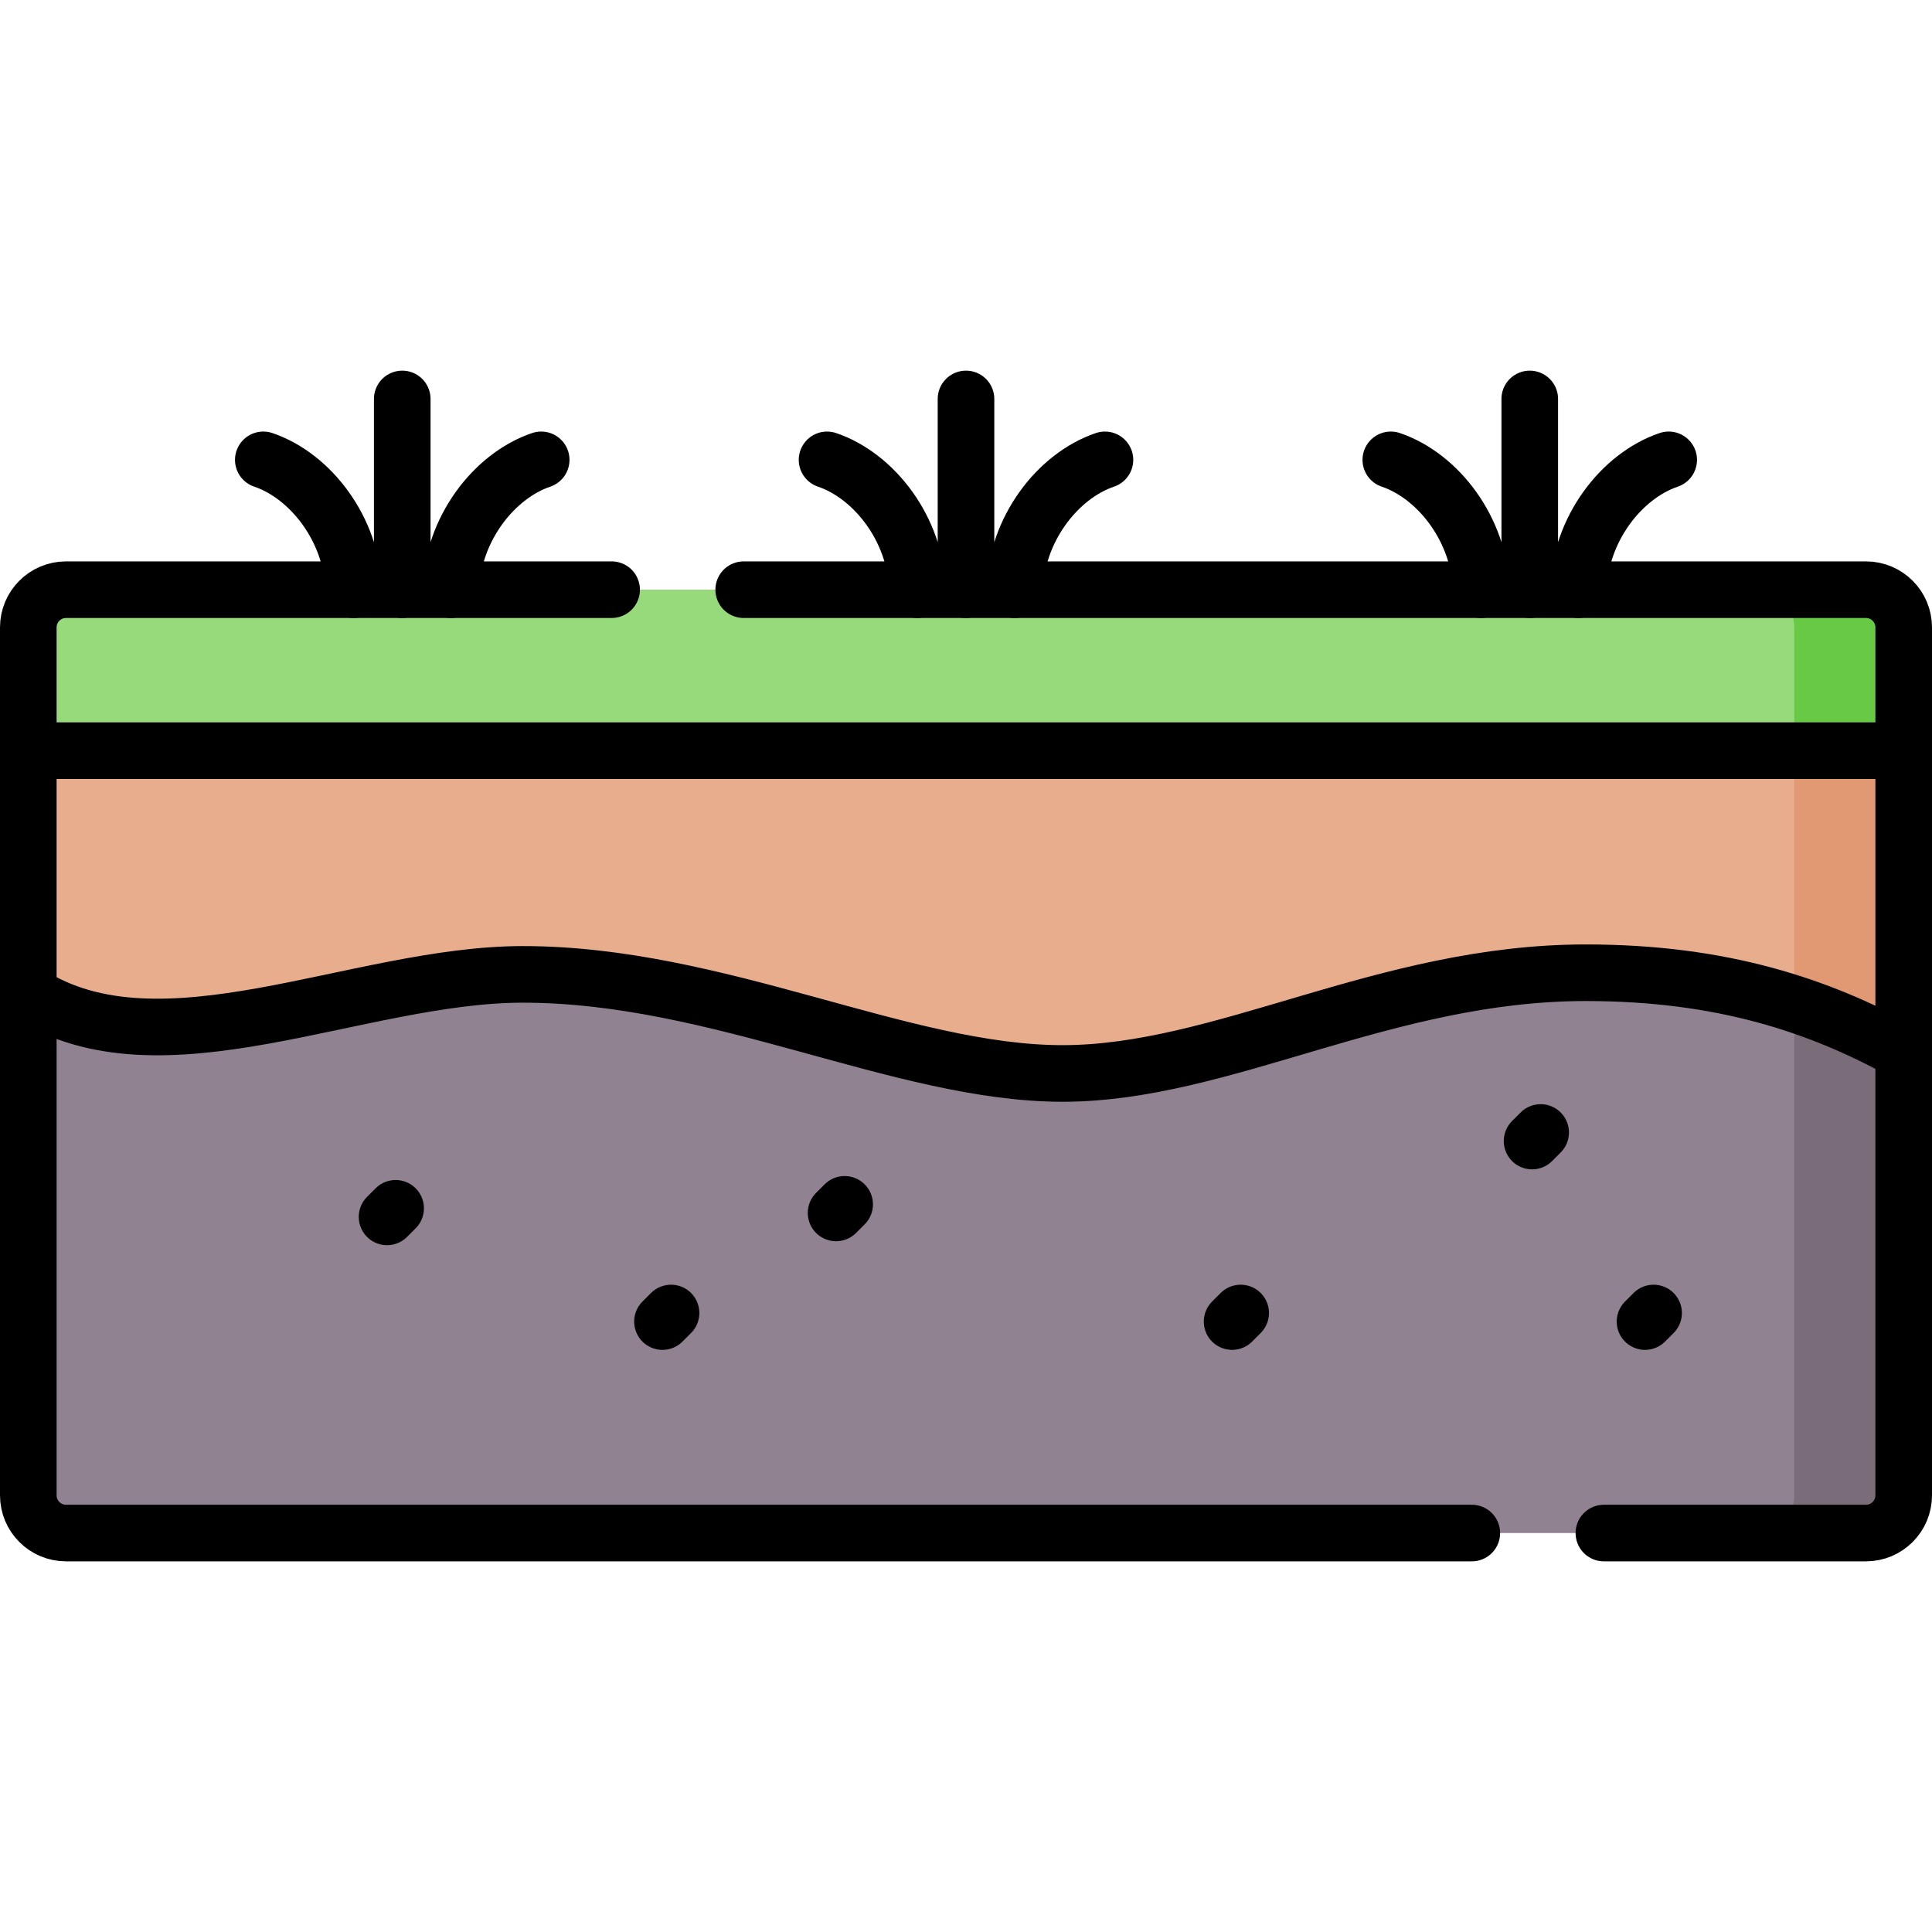 <svg xmlns="http://www.w3.org/2000/svg" version="1.1" xmlns:xlink="http://www.w3.org/1999/xlink" width="512" height="512" x="0" y="0" viewBox="0 0 512 512" style="enable-background:new 0 0 512 512" xml:space="preserve" class="hovered-paths"><g><path d="M7.5 166.274v230c0 5.523 4.477 10 10 10h477c5.523 0 10-4.477 10-10v-230c0-5.523-4.477-10-10-10h-477c-5.523 0-10 4.477-10 10z" style="" fill="#918291" data-original="#918291"></path><path d="M494.5 156.274h-29c5.523 0 10 4.477 10 10v230c0 5.523-4.477 10-10 10h29c5.523 0 10-4.477 10-10v-230c0-5.523-4.477-10-10-10z" style="" fill="#7a6d79" data-original="#7a6d79"></path><path d="M504.5 177.605H7.5v85.669c35.089 22.619 87.165-5.053 131.067-5.053 51.79 0 100.48 26.258 143.011 26.258s85.299-26.692 138.678-26.692c36.137 0 61.9 8.686 84.243 20.977V177.605z" style="" fill="#e8ad8c" data-original="#e8ad8c"></path><path d="M504.5 278.765v-101.16h-29v88.436c10.516 3.443 20.035 7.792 29 12.724z" style="" fill="#e19974" data-original="#e19974"></path><path d="M7.5 166.274v32.662h497v-32.662c0-5.523-4.477-10-10-10h-477c-5.523 0-10 4.477-10 10z" style="" fill="#97da7b" data-original="#97da7b" class=""></path><path d="M475.5 166.274v32.662h29v-32.662c0-5.523-4.477-10-10-10h-29c5.523 0 10 4.477 10 10z" style="" fill="#68ca44" data-original="#68ca44"></path><path d="M7.5 263.274c35.089 22.619 87.165-5.053 131.067-5.053 51.79 0 100.48 26.258 143.011 26.258s85.299-26.692 138.678-26.692c36.137 0 61.9 8.686 84.243 20.977M7.5 198.936h497M243.111 156.274c-.42-15.894-11.337-30.135-23.933-34.408M268.889 156.274c.42-15.894 11.337-30.135 23.933-34.408M256 156.274v-50.548M392.512 156.274c-.42-15.894-11.337-30.135-23.933-34.408M418.29 156.274c.42-15.894 11.337-30.135 23.933-34.408M405.401 156.274v-50.548M93.71 156.274c-.42-15.894-11.337-30.135-23.933-34.408M119.488 156.274c.42-15.894 11.337-30.135 23.933-34.408M106.599 156.274v-50.548M408.29 300.118l-2.272 2.272M177.833 347.959l-2.272 2.272M223.84 319.164l-2.272 2.272M438.221 347.959l-2.272 2.272M104.846 320.215l-2.272 2.272M328.791 347.959l-2.272 2.272" style="stroke-width:15;stroke-linecap:round;stroke-linejoin:round;stroke-miterlimit:10;" fill="none" stroke="#000000" stroke-width="15" stroke-linecap="round" stroke-linejoin="round" stroke-miterlimit="10" data-original="#000000" class=""></path><path d="M425.046 406.274H494.5c5.523 0 10-4.477 10-10v-230c0-5.523-4.477-10-10-10H197.087M162.087 156.274H17.5c-5.523 0-10 4.477-10 10v230c0 5.523 4.477 10 10 10h372.546" style="stroke-width:15;stroke-linecap:round;stroke-linejoin:round;stroke-miterlimit:10;" fill="none" stroke="#000000" stroke-width="15" stroke-linecap="round" stroke-linejoin="round" stroke-miterlimit="10" data-original="#000000" class=""></path></g></svg>